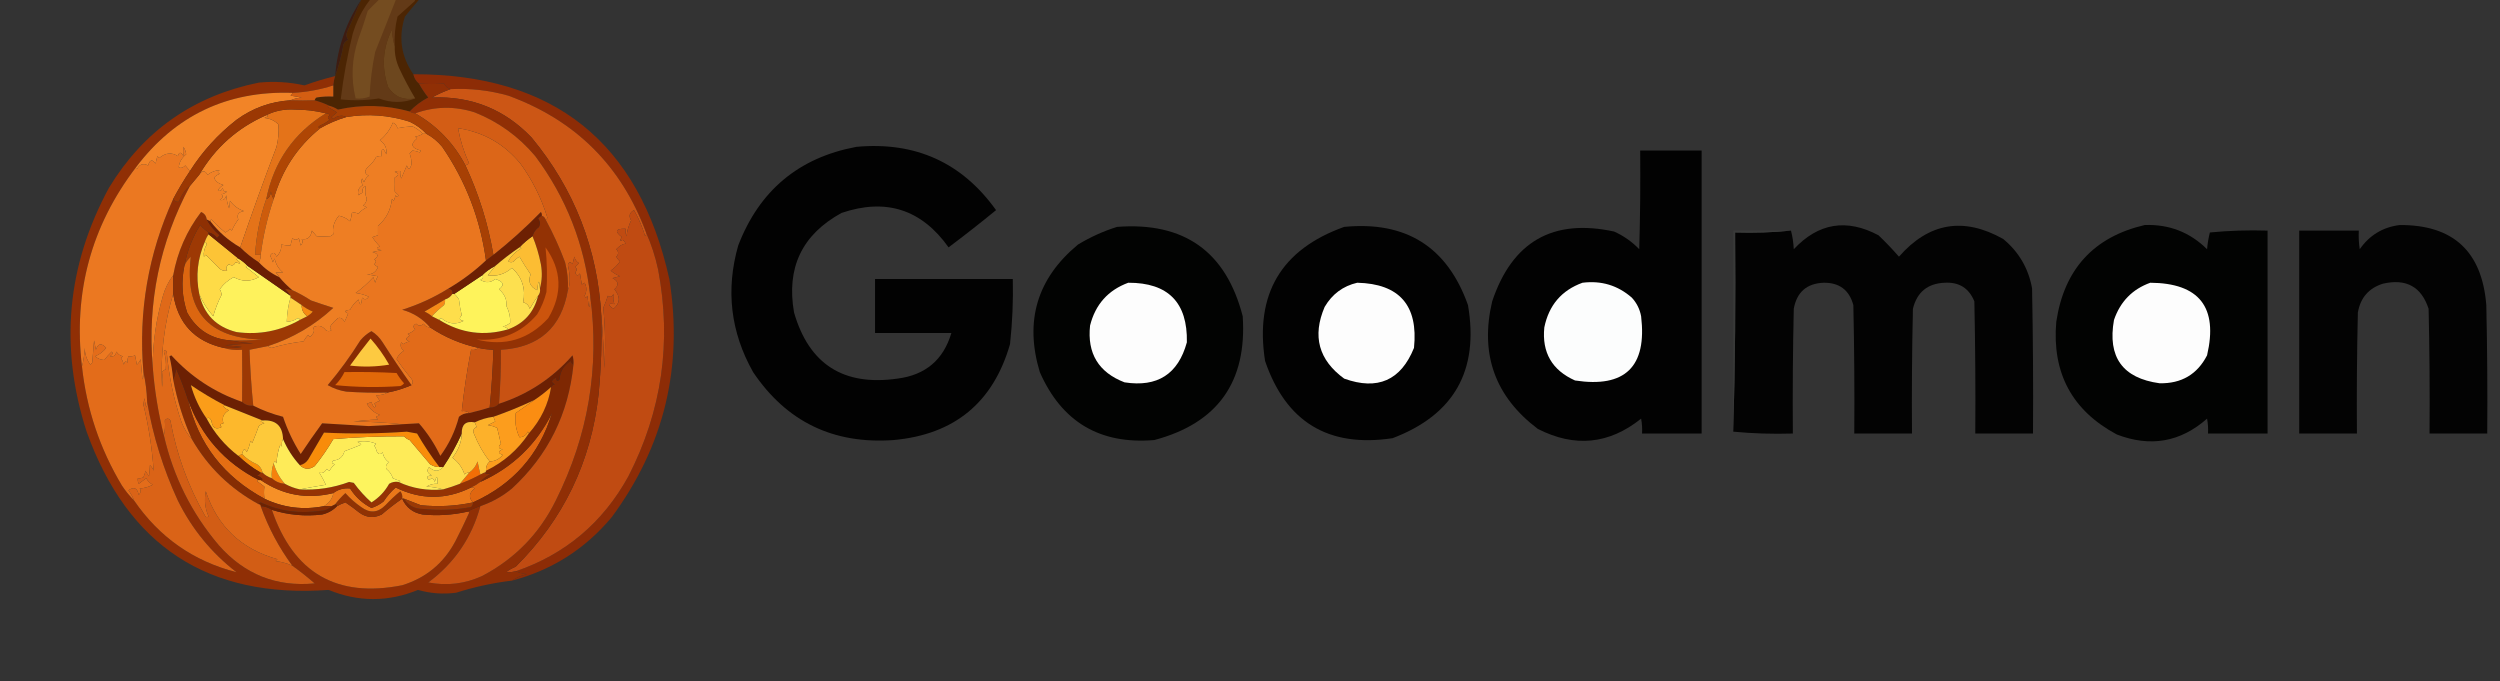 <svg width="2616" height="713" viewBox="0 0 2616 713" fill="none" xmlns="http://www.w3.org/2000/svg">
<rect x="0" y="0" width="2616" height="713" fill="#333333" stroke="none"/>
<g clip-path="url(#clip0_746_189)">
<path fill-rule="evenodd" clip-rule="evenodd" d="M377.982 -0.246C373.135 10.751 368.265 21.79 363.371 32.871C361.969 36.011 362.292 38.933 364.345 41.637C362.072 42.611 360.449 44.234 359.475 46.507C357.402 58.063 354.48 69.103 350.709 79.624C352.873 50.399 361.963 23.777 377.982 -0.246Z" fill="#3E1C11"/>
<path fill-rule="evenodd" clip-rule="evenodd" d="M438.37 -0.242C433.533 5.355 428.663 11.199 423.76 17.291C416.714 38.877 419.636 59.008 432.526 77.68C433.409 81.703 435.357 84.951 438.37 87.421C441.134 92.486 444.38 97.356 448.11 102.031C440.708 105.886 434.213 110.756 428.63 116.641C403.814 109.761 378.814 109.112 353.63 114.693C350.891 112.913 347.969 111.615 344.864 110.797C339.824 108.364 334.629 106.416 329.279 104.953C329.496 103.751 330.144 102.777 331.227 102.031C337.036 101.061 342.881 100.736 348.76 101.057C348.76 97.161 348.76 93.265 348.76 89.369C349.011 86.026 349.66 82.778 350.708 79.629C354.479 69.107 357.401 58.067 359.474 46.512C360.448 44.238 362.071 42.615 364.344 41.642C362.291 38.938 361.968 36.016 363.37 32.875C368.264 21.795 373.134 10.755 377.981 -0.242C385.773 -14.527 396.812 -25.566 411.097 -33.358C416.834 -35.244 422.679 -35.568 428.63 -34.333C442.656 -26.164 445.901 -14.801 438.37 -0.242Z" fill="#4C2503"/>
<path fill-rule="evenodd" clip-rule="evenodd" d="M413.046 48.457C411.451 42.992 410.477 37.148 410.124 30.924C400.374 50.539 399.075 70.668 406.228 91.314C412.914 101.301 422.331 105.198 434.475 103.002C422.124 107.903 409.462 107.903 396.488 103.002C383.227 105.09 369.916 105.416 356.553 103.976C359.319 80.734 363.54 57.683 369.215 34.82C375.768 13.323 387.782 -4.532 405.254 -18.751C412.735 -25.287 421.177 -26.912 430.579 -23.621C437.564 -16.916 438.213 -9.449 432.527 -1.219C433.175 -0.57 433.826 0.081 434.475 0.729C428.264 6.25 422.097 11.769 415.968 17.288C413.492 27.523 412.518 37.912 413.046 48.457Z" fill="#633A17"/>
<path fill-rule="evenodd" clip-rule="evenodd" d="M413.048 48.454C412.843 56.611 414.466 64.403 417.918 71.831C422.991 82.635 428.51 93.024 434.477 103C422.332 105.195 412.916 101.299 406.23 91.311C399.077 70.666 400.376 50.537 410.126 30.922C410.479 37.146 411.453 42.99 413.048 48.454Z" fill="#6D471E"/>
<path fill-rule="evenodd" clip-rule="evenodd" d="M407.201 -9.984C412.307 -10.029 414.905 -7.43 414.993 -2.192C407.532 16.631 400.063 35.46 392.59 54.302C389.366 69.725 387.418 85.309 386.746 101.055C382.108 102.877 377.238 103.525 372.136 103.003C367.081 82.14 368.055 61.36 375.058 40.666C378.607 31.009 381.855 21.269 384.798 11.445C391.959 3.958 399.426 -3.183 407.201 -9.984Z" fill="#744C20"/>
<path fill-rule="evenodd" clip-rule="evenodd" d="M432.527 77.676C579.375 77.472 668.662 148.899 700.384 291.962C715.071 383.855 694.942 466.973 639.995 541.313C612.179 574.525 577.439 596.602 535.774 607.546C539.397 604.794 544.593 602.52 551.359 600.728C547.057 600.356 543.161 599.382 539.67 597.806C591.594 579.995 630.88 546.878 657.527 498.455C692.62 430.042 703.009 357.964 688.696 282.222C685.766 268.568 681.547 255.582 676.034 243.261C650.158 173.45 602.105 125.723 531.878 100.079C512.133 94.501 492.001 92.228 471.488 93.261C468.346 92.396 466.073 90.448 464.67 87.416C456.118 88.114 447.352 88.114 438.372 87.416C435.358 84.946 433.41 81.699 432.527 77.676Z" fill="#8D2C06"/>
<path fill-rule="evenodd" clip-rule="evenodd" d="M896.164 153.652C957.914 148.003 1006.61 170.082 1042.27 219.886C1026.04 233.185 1009.48 246.171 992.593 258.847C964.34 219.066 927.004 207.052 880.58 222.808C839.217 245.478 822.658 280.217 830.904 327.029C846.563 381.161 882.602 404.213 939.021 396.185C968.373 392.466 987.204 376.558 995.515 348.458C968.891 348.458 942.269 348.458 915.645 348.458C915.645 329.626 915.645 310.796 915.645 291.964C963.697 291.964 1011.75 291.964 1059.8 291.964C1060.32 314.762 1059.35 337.488 1056.88 360.146C1039.29 421.223 998.704 454.665 935.125 460.47C872.053 465.029 823.029 441.327 788.047 389.367C764.441 347.509 759.247 303.352 772.463 256.899C794.626 199.324 835.858 164.91 896.164 153.652Z" fill="#020202"/>
<path fill-rule="evenodd" clip-rule="evenodd" d="M471.488 93.257C492.001 92.225 512.132 94.498 531.878 100.076C602.105 125.72 650.158 173.447 676.034 243.257C676.289 244.697 675.964 245.996 675.06 247.154C672.237 237.61 668.341 228.52 663.371 219.881C658.601 222.563 657.627 226.136 660.449 230.595C657.821 235.915 656.199 241.436 655.579 247.154C654.625 244.635 654.299 242.036 654.605 239.361C644.103 239.071 642.804 241.993 650.709 248.128C648.112 251.712 648.438 252.686 651.683 251.05C653.031 252.072 654.005 253.372 654.605 254.946C651.354 255.322 648.107 257.27 644.865 260.79C647.462 263.387 647.462 265.985 644.865 268.582C645.794 270.487 647.092 272.11 648.761 273.452C646.164 277.348 642.917 280.596 639.021 283.193C641.945 285.632 645.192 287.58 648.761 289.037C646.164 289.685 643.566 290.336 640.969 290.985C647.261 294.343 647.912 298.239 642.917 302.673C649.32 310.502 648.997 317.32 641.943 323.128C635.565 318.727 635.89 317.104 642.917 318.257C641.816 314.996 641.491 311.426 641.943 307.543C640.281 310.709 638.333 311.357 636.099 309.491C634.745 313.82 633.122 318.041 631.229 322.154C633.436 343.191 633.761 364.294 632.203 385.465C631.871 366.941 630.897 348.76 629.281 330.92C625.363 260.367 601.012 198.03 556.229 143.907C527.947 114.339 493.205 100.378 452.008 102.024C458.407 98.492 464.9 95.57 471.488 93.257Z" fill="#CC5615"/>
<path fill-rule="evenodd" clip-rule="evenodd" d="M1716.29 157.547C1737.72 157.547 1759.15 157.547 1780.58 157.547C1780.58 256.249 1780.58 354.949 1780.58 453.651C1759.8 453.651 1739.02 453.651 1718.24 453.651C1718.56 448.416 1718.23 443.221 1717.26 438.066C1683.78 464.938 1647.74 468.509 1609.15 448.781C1564.31 414.941 1548.4 370.461 1561.42 315.339C1582.4 252.75 1624.94 228.399 1689.02 242.287C1698.98 246.779 1707.74 252.947 1715.32 260.794C1716.29 226.383 1716.62 191.969 1716.29 157.547Z" fill="#020202"/>
<path fill-rule="evenodd" clip-rule="evenodd" d="M1168.89 237.414C1239.1 232.053 1282.93 263.222 1300.38 330.921C1304.95 399.687 1274.11 442.868 1207.85 460.466C1150.95 465.241 1111.02 441.539 1088.05 389.362C1071.91 335.844 1085.22 291.364 1127.98 255.921C1141.04 248.018 1154.67 241.848 1168.89 237.414Z" fill="#020302"/>
<path fill-rule="evenodd" clip-rule="evenodd" d="M1406.55 237.415C1471.28 231.11 1514.47 258.382 1536.1 319.234C1547.84 387.677 1521.54 434.104 1457.2 458.519C1390.11 468.653 1345.63 441.704 1323.76 377.675C1312.89 307.832 1340.48 261.078 1406.55 237.415Z" fill="#020202"/>
<path fill-rule="evenodd" clip-rule="evenodd" d="M1813.7 451.702C1815.64 382.554 1816.29 313.073 1815.64 243.261C1835.47 243.898 1854.96 243.249 1874.08 241.313C1875.68 247.432 1876.66 253.926 1877.01 260.793C1902.7 233.322 1932.23 228.452 1965.64 246.183C1973.14 253.356 1980.29 260.822 1987.07 268.585C2018.36 232.915 2054.73 226.745 2096.16 250.079C2112.49 263.559 2122.56 280.767 2126.36 301.702C2127.33 352.348 2127.66 402.997 2127.33 453.65C2107.21 453.65 2087.07 453.65 2066.94 453.65C2067.27 407.542 2066.94 361.437 2065.97 315.339C2060.3 301.461 2049.92 294.968 2034.8 295.858C2016.97 296.661 2005.93 305.752 2001.68 323.131C2000.71 366.633 2000.38 410.139 2000.71 453.65C1980.58 453.65 1960.44 453.65 1940.32 453.65C1940.65 408.841 1940.32 364.036 1939.34 319.235C1935.04 303.438 1924.66 295.646 1908.18 295.858C1890.57 296.587 1880.16 305.676 1877.01 323.131C1876.03 366.633 1875.7 410.139 1876.03 453.65C1854.9 454.289 1834.13 453.639 1813.7 451.702Z" fill="#030303"/>
<path fill-rule="evenodd" clip-rule="evenodd" d="M2244.22 235.466C2269.73 234.548 2291.48 242.991 2309.48 260.791C2309.98 254.835 2310.96 248.991 2312.4 243.258C2332.48 241.312 2352.62 240.663 2372.79 241.31C2372.79 312.089 2372.79 382.869 2372.79 453.648C2352 453.648 2331.23 453.648 2310.45 453.648C2310.76 448.413 2310.45 443.218 2309.48 438.063C2281.6 462.648 2250.1 468.167 2214.99 454.622C2168.2 429.554 2147.09 390.268 2151.68 336.765C2159.92 281.72 2190.78 247.955 2244.22 235.466Z" fill="#020302"/>
<path fill-rule="evenodd" clip-rule="evenodd" d="M2511.1 235.471C2566.99 235.179 2597.18 263.102 2601.68 319.237C2602.66 364.039 2602.99 408.844 2602.66 453.653C2582.53 453.653 2562.39 453.653 2542.27 453.653C2542.6 410.141 2542.27 366.635 2541.29 323.133C2533.74 300.028 2517.84 291.261 2493.57 296.835C2478.74 301.436 2469.98 311.502 2467.27 327.029C2466.29 369.232 2465.96 411.441 2466.29 453.653C2446.17 453.653 2426.03 453.653 2405.9 453.653C2405.9 382.874 2405.9 312.094 2405.9 241.315C2426.69 241.315 2447.46 241.315 2468.24 241.315C2467.91 247.841 2468.24 254.334 2469.22 260.796C2479.48 246.09 2493.45 237.647 2511.1 235.471Z" fill="#030303"/>
<path fill-rule="evenodd" clip-rule="evenodd" d="M1874.08 241.312C1854.96 243.249 1835.47 243.898 1815.64 243.261C1816.29 313.073 1815.64 382.554 1813.7 451.702C1813.7 381.572 1813.7 311.442 1813.7 241.312C1833.82 241.312 1853.96 241.312 1874.08 241.312Z" fill="#393A39"/>
<path fill-rule="evenodd" clip-rule="evenodd" d="M1180.58 295.86C1222.33 295.733 1242.79 316.513 1241.94 358.198C1232.84 391.498 1211.09 405.459 1176.68 400.081C1149.52 389.616 1137.51 369.81 1140.64 340.665C1146.18 318.578 1159.5 303.642 1180.58 295.86Z" fill="#FDFDFD"/>
<path fill-rule="evenodd" clip-rule="evenodd" d="M1420.19 295.859C1464.39 296.902 1484.2 319.63 1479.6 364.041C1465.87 398.078 1441.52 408.792 1406.55 396.184C1379.85 376.711 1373.03 351.71 1386.1 321.184C1393.98 307.741 1405.35 299.3 1420.19 295.859Z" fill="#FDFDFD"/>
<path fill-rule="evenodd" clip-rule="evenodd" d="M1655.9 295.862C1675.61 293.394 1692.82 298.589 1707.53 311.446C1712.62 316.948 1715.86 323.442 1717.27 330.927C1723.54 383.746 1700.49 406.149 1648.11 398.135C1624.07 387.387 1613.35 368.881 1615.97 342.615C1620.71 319.386 1634.03 303.802 1655.9 295.862Z" fill="#FCFDFD"/>
<path fill-rule="evenodd" clip-rule="evenodd" d="M2250.06 295.859C2301.39 296.237 2321.2 321.562 2309.47 371.833C2299.21 391.758 2282.65 401.498 2259.8 401.054C2221.07 395.73 2205.16 373.653 2212.07 334.82C2218.66 315.581 2231.32 302.594 2250.06 295.859Z" fill="#FDFDFD"/>
<path fill-rule="evenodd" clip-rule="evenodd" d="M676.033 243.259C681.546 255.581 685.766 268.567 688.696 282.22C703.008 357.963 692.619 430.041 657.527 498.454C630.88 546.877 591.593 579.994 539.67 597.805C527.368 600.258 527.368 598.633 539.67 592.935C589.635 543.318 618.533 483.254 626.358 412.74C628.972 385.539 629.946 358.267 629.28 330.922C630.897 348.762 631.871 366.943 632.202 385.467C633.761 364.296 633.435 343.193 631.228 322.156C633.122 318.043 634.744 313.822 636.098 309.493C638.333 311.359 640.281 310.711 641.943 307.545C641.491 311.428 641.816 314.998 642.917 318.259C635.89 317.106 635.565 318.729 641.943 323.13C648.996 317.322 649.32 310.504 642.917 302.675C647.911 298.241 647.261 294.345 640.969 290.987C643.565 290.338 646.164 289.687 648.761 289.039C645.192 287.582 641.944 285.633 639.02 283.195C642.917 280.598 646.164 277.35 648.761 273.454C647.091 272.112 645.794 270.489 644.865 268.584C647.461 265.987 647.461 263.389 644.865 260.792C648.106 257.272 651.354 255.324 654.605 254.948C654.005 253.374 653.031 252.074 651.683 251.052C648.437 252.688 648.112 251.714 650.709 248.13C642.804 241.995 644.103 239.073 654.605 239.363C654.299 242.038 654.624 244.637 655.579 247.156C656.198 241.438 657.821 235.917 660.449 230.597C657.626 226.138 658.6 222.565 663.371 219.883C668.341 228.522 672.237 237.612 675.059 247.156C675.963 245.998 676.289 244.699 676.033 243.259Z" fill="#C04B12"/>
<path fill-rule="evenodd" clip-rule="evenodd" d="M350.71 79.625C349.662 82.775 349.014 86.022 348.762 89.365C334.9 93.861 320.615 96.46 305.905 97.157C237.856 94.82 183.31 120.793 142.269 175.08C95.401 236.533 76.569 306.014 85.775 383.521C90.599 428.19 104.56 469.748 127.658 508.196C131.449 513.885 135.671 519.08 140.321 523.781C166.725 562.216 202.438 587.215 247.464 598.781C221.247 578.486 200.792 553.487 186.1 523.781C170.798 490.549 160.084 456.135 153.957 420.534C153.63 409.754 152.331 399.365 150.061 389.365C144.69 326.13 155.081 265.74 181.23 208.196C182.617 210.61 184.565 211.584 187.074 211.118C190.14 203.617 194.036 198.098 198.762 194.56C167.179 253.502 154.191 316.491 159.801 383.521C161.631 407.903 165.527 431.928 171.49 455.599C181.37 498.739 200.527 537.051 228.957 570.534C255.848 601.048 289.29 614.359 329.282 610.469C321.733 603.883 313.941 597.715 305.905 591.963C291.862 572.975 280.822 552.197 272.788 529.625C277.08 529.828 280.976 531.125 284.477 533.521C307.041 599.667 352.497 625.966 420.84 612.417C445.662 604.728 464.169 589.467 476.36 566.638C481.51 556.662 486.381 546.596 490.97 536.443C490.526 535.666 489.875 535.343 489.022 535.469C493.267 533.176 497.814 531.228 502.659 529.625C493.641 562.621 475.46 589.243 448.113 609.495C467.728 613.265 486.56 610.991 504.607 602.677C538.803 584.714 564.453 558.415 581.555 523.781C615.612 455.8 627.626 384.37 617.594 309.495C611.621 255.524 592.464 206.823 560.126 163.391C542.792 142.794 521.687 127.533 496.814 117.612C475.879 110.893 455.099 111.219 434.477 118.586C432.316 118.475 430.368 117.826 428.633 116.638C434.216 110.753 440.71 105.883 448.113 102.028C444.383 97.352 441.137 92.482 438.373 87.417C447.353 88.115 456.12 88.115 464.672 87.417C466.074 90.448 468.347 92.396 471.49 93.261C464.901 95.574 458.409 98.496 452.009 102.028C493.207 100.381 527.948 114.343 556.23 143.911C601.014 198.033 625.364 260.371 629.282 330.924C629.948 358.268 628.974 385.541 626.36 412.742C618.534 483.256 589.637 543.32 539.672 592.937C527.37 598.635 527.37 600.259 539.672 597.807C543.162 599.383 547.059 600.357 551.36 600.729C544.594 602.521 539.399 604.794 535.775 607.547C516.147 609.863 496.666 614.085 477.334 620.209C463.791 621.99 450.48 621.016 437.399 617.287C406.134 630.055 374.966 630.055 343.892 617.287C217.972 626.361 133.555 571.167 90.645 451.703C62.052 363.203 69.844 278.139 114.022 196.508C150.201 136.962 202.473 100.274 270.84 86.443C286.916 84.871 302.825 85.845 318.568 89.365C329.142 85.514 339.856 82.269 350.71 79.625Z" fill="#902F05"/>
<path fill-rule="evenodd" clip-rule="evenodd" d="M305.904 591.962C313.94 597.715 321.732 603.882 329.28 610.469C289.289 614.359 255.847 601.048 228.956 570.533C200.526 537.05 181.369 498.738 171.488 455.598C172.638 450.748 172.963 445.552 172.462 440.014C174.41 437.417 176.358 437.417 178.306 440.014C184.727 475.186 196.739 508.303 214.345 539.365C215.323 541.354 216.621 541.679 218.242 540.339C214.513 531.954 213.539 523.188 215.319 514.04C227.485 550.872 252.484 574.574 290.319 585.144C289.671 585.793 289.02 586.443 288.371 587.092C294.603 587.873 300.447 589.496 305.904 591.962Z" fill="#D25D15"/>
<path fill-rule="evenodd" clip-rule="evenodd" d="M420.838 521.832C424.882 531.035 432.024 536.555 442.267 538.39C458.021 539.873 473.605 538.899 489.02 535.468C489.873 535.342 490.524 535.665 490.968 536.442C486.379 546.596 481.508 556.661 476.358 566.637C464.167 589.466 445.66 604.727 420.838 612.416C352.495 625.965 307.039 599.666 284.475 533.52C301.598 538.903 319.13 540.527 337.072 538.39C343.204 536.953 348.4 534.031 352.656 529.624C355.413 528.087 358.335 526.788 361.423 525.728C366.433 529.052 371.303 532.622 376.033 536.442C383.5 541.805 391.292 542.454 399.41 538.39C406.347 532.404 413.49 526.885 420.838 521.832Z" fill="#D76116"/>
<path fill-rule="evenodd" clip-rule="evenodd" d="M270.838 527.675C270.955 526.617 271.603 525.968 272.786 525.727C292.617 534.859 313.397 537.781 335.124 534.493C339.943 534.421 343.839 532.798 346.812 529.623C348.111 528.974 349.409 528.323 350.708 527.675C352.007 527.675 352.656 528.323 352.656 529.623C348.4 534.029 343.204 536.951 337.072 538.389C319.13 540.526 301.598 538.901 284.474 533.519C280.974 531.123 277.078 529.825 272.786 529.623C272.786 528.323 272.137 527.675 270.838 527.675Z" fill="#6D2202"/>
<path fill-rule="evenodd" clip-rule="evenodd" d="M420.839 521.831C413.491 526.885 406.347 532.403 399.41 538.39C391.293 542.453 383.501 541.805 376.034 536.442C371.304 532.622 366.434 529.051 361.423 525.727C358.336 526.787 355.414 528.086 352.657 529.623C352.657 528.324 352.008 527.675 350.709 527.675C353.923 523.485 357.494 519.589 361.423 515.987C366.243 521.444 371.762 526.314 377.982 530.598C386.941 537.293 395.382 536.642 403.306 528.649C408.208 523.423 413.403 518.553 418.891 514.039C420.701 516.355 421.349 518.952 420.839 521.831Z" fill="#903203"/>
<path fill-rule="evenodd" clip-rule="evenodd" d="M492.916 510.143C494.355 509.888 495.655 510.213 496.812 511.117C490.736 515.63 490.087 520.501 494.864 525.727C476.914 529.584 458.731 530.558 440.318 528.649C434.353 526.302 428.509 524.028 422.786 521.831C422.137 521.831 421.486 521.831 420.838 521.831C421.348 518.952 420.699 516.355 418.89 514.039C413.402 518.552 408.207 523.423 403.305 528.649C395.381 536.642 386.94 537.293 377.981 530.597C371.76 526.314 366.242 521.443 361.422 515.987C357.493 519.589 353.922 523.485 350.708 527.675C349.408 528.324 348.111 528.975 346.812 529.623C344.215 529.623 341.616 529.623 339.02 529.623C344.805 525.916 348.053 521.371 348.76 515.987C353.907 512.13 359.751 510.505 366.292 511.117C371.932 520.006 379.399 526.824 388.695 531.571C393.351 530.056 397.572 527.782 401.357 524.753C404.99 519.186 409.212 514.315 414.02 510.143C440.394 523.088 466.693 523.088 492.916 510.143Z" fill="#EA7719"/>
<path fill-rule="evenodd" clip-rule="evenodd" d="M270.839 502.347C271.487 502.347 272.138 502.347 272.787 502.347C296.008 518.159 321.332 522.704 348.761 515.983C348.054 521.368 344.806 525.913 339.021 529.62C317.296 533.923 296.516 531.326 276.683 521.828C276.13 517.197 276.13 512.976 276.683 509.165C274.086 507.217 271.487 505.269 268.891 503.321C269.335 502.544 269.985 502.22 270.839 502.347Z" fill="#F69027"/>
<path fill-rule="evenodd" clip-rule="evenodd" d="M272.787 494.559C273.435 494.559 274.086 494.559 274.735 494.559C277.46 497.266 280.708 499.214 284.475 500.403C288.227 503.896 292.772 505.844 298.111 506.247C302.995 508.959 308.189 510.907 313.696 512.091C331.443 513.092 348.65 510.496 365.319 504.299C366.942 504.624 368.567 504.948 370.189 505.273C375.72 512.841 381.889 519.659 388.696 525.727C396.511 520.834 402.679 514.341 407.202 506.247C410.212 504.392 413.459 503.744 416.943 504.299C431.559 511.119 447.143 513.716 463.696 512.091C469.624 510.445 475.468 508.497 481.228 506.247C488.611 503.529 495.755 500.282 502.657 496.507C503.956 495.858 505.254 495.207 506.553 494.559C508.789 495.852 511.386 496.177 514.345 495.533C508.957 498.32 505.061 501.242 502.657 504.299C499.595 506.611 496.347 508.559 492.917 510.143C466.694 523.088 440.395 523.088 414.02 510.143C409.213 514.316 404.991 519.186 401.358 524.753C397.573 527.783 393.352 530.056 388.696 531.572C379.4 526.824 371.933 520.006 366.293 511.117C359.752 510.505 353.908 512.13 348.761 515.987C321.332 522.708 296.008 518.163 272.787 502.351C273.64 502.477 274.291 502.154 274.735 501.377C273.122 499.594 271.174 498.297 268.891 497.481C270.675 496.939 271.972 495.965 272.787 494.559Z" fill="#953304"/>
<path fill-rule="evenodd" clip-rule="evenodd" d="M494.865 525.729C490.088 520.503 490.737 515.632 496.813 511.119C495.656 510.215 494.356 509.89 492.917 510.145C496.347 508.561 499.595 506.613 502.657 504.301C536.28 489.182 561.282 465.156 577.657 432.223C564.364 475.73 536.766 506.899 494.865 525.729Z" fill="#E06610"/>
<path fill-rule="evenodd" clip-rule="evenodd" d="M196.812 418.586C210.533 456.324 235.209 484.247 270.838 502.352C269.985 502.226 269.335 502.549 268.89 503.326C271.487 505.274 274.086 507.222 276.683 509.17C276.129 512.981 276.129 517.202 276.683 521.833C234.211 498.939 207.589 464.523 196.812 418.586Z" fill="#E56E13"/>
<path fill-rule="evenodd" clip-rule="evenodd" d="M502.657 496.507C495.755 500.283 488.612 503.53 481.229 506.248C484.476 502.352 487.721 498.456 490.969 494.559C495.097 491.665 498.019 487.768 499.735 482.871C500.592 487.48 501.566 492.025 502.657 496.507Z" fill="#F26E06"/>
<path fill-rule="evenodd" clip-rule="evenodd" d="M286.424 484.82C288.612 492.864 292.508 500.005 298.112 506.249C292.773 505.846 288.228 503.898 284.476 500.405C283.88 494.785 284.528 489.589 286.424 484.82Z" fill="#F6810D"/>
<path fill-rule="evenodd" clip-rule="evenodd" d="M600.059 381.572C594.89 433.141 573.462 476.323 535.773 511.117C525.877 519.313 514.839 525.48 502.656 529.624C497.811 531.227 493.265 533.175 489.02 535.468C473.605 538.899 458.02 539.873 442.266 538.39C432.024 536.555 424.882 531.034 420.838 521.832C421.487 521.832 422.137 521.832 422.786 521.832C427.196 528.913 433.691 532.484 442.266 532.546C459.3 534.319 476.184 533.668 492.916 530.598C494.381 529.291 495.031 527.668 494.864 525.728C536.765 506.898 564.363 475.729 577.656 432.221C561.281 465.155 536.279 489.18 502.656 504.299C505.06 501.243 508.956 498.321 514.344 495.533C511.385 496.178 508.789 495.852 506.552 494.559C507.852 494.559 508.5 493.91 508.5 492.611C526.95 483.704 541.884 470.717 553.305 453.65C566.018 439.281 573.811 423.048 576.682 404.949C577.496 403.542 578.794 402.568 580.578 402.026C576.275 400.162 576.598 397.889 581.552 395.208C582.17 398.717 583.469 399.365 585.448 397.156C586.005 388.776 589.902 382.283 597.137 377.676C597.678 379.46 598.652 380.758 600.059 381.572Z" fill="#7E2803"/>
<path fill-rule="evenodd" clip-rule="evenodd" d="M422.787 521.832C428.51 524.029 434.355 526.303 440.32 528.65C458.733 530.559 476.916 529.585 494.865 525.728C495.033 527.668 494.382 529.291 492.917 530.598C476.185 533.668 459.301 534.319 442.268 532.546C433.692 532.484 427.197 528.913 422.787 521.832Z" fill="#9A3905"/>
<path fill-rule="evenodd" clip-rule="evenodd" d="M483.177 453.648C482.98 462.613 479.735 471.054 473.437 478.973C479.538 483.452 483.76 489.296 486.099 496.506C487.406 495.041 489.029 494.39 490.969 494.558C487.722 498.454 484.476 502.35 481.229 506.246C475.469 508.496 469.624 510.444 463.697 512.09C458.232 510.495 452.388 509.521 446.164 509.168C449.758 506.971 453.654 505.996 457.852 506.246C457.936 497.688 456.962 497.039 454.93 504.298C453.752 500.439 451.804 499.788 449.086 502.35C445.621 499.395 446.595 497.77 452.008 497.48C447.064 495.198 446.09 492.276 449.086 488.713C454.196 493.825 459.066 493.825 463.697 488.713C471.179 477.652 477.672 465.964 483.177 453.648Z" fill="#FDDC4C"/>
<path fill-rule="evenodd" clip-rule="evenodd" d="M153.955 420.533C160.082 456.133 170.796 490.548 186.098 523.78C200.79 553.485 221.245 578.485 247.462 598.78C202.436 587.214 166.723 562.215 140.319 523.78C138.873 520.028 136.925 516.457 134.475 513.065C140.179 508.924 143.749 510.546 145.189 517.935C147.357 515.481 147.682 513.207 146.163 511.117C151.117 510.845 155.664 509.547 159.799 507.221C156.877 505.598 154.604 503.325 152.981 500.403C150.001 502.616 147.404 504.564 145.189 506.247C144.248 504.4 143.925 502.452 144.215 500.403C146.264 500.693 148.212 500.37 150.059 499.429C151.251 496.891 151.902 494.617 152.007 492.611C153.306 494.559 154.604 496.507 155.903 498.455C156.4 494.865 156.725 490.969 156.877 486.767C158.66 488.38 159.957 490.328 160.773 492.611C159.195 469.353 155.623 446.302 150.059 423.455C150.384 421.182 150.708 418.91 151.033 416.637C151.682 419.884 152.332 423.13 152.981 426.377C153.922 424.53 154.245 422.582 153.955 420.533Z" fill="#DA6317"/>
<path fill-rule="evenodd" clip-rule="evenodd" d="M196.813 418.586C207.59 464.523 234.212 498.939 276.683 521.832C296.516 531.331 317.296 533.928 339.021 529.625C341.617 529.625 344.216 529.625 346.813 529.625C343.84 532.8 339.944 534.423 335.125 534.495C313.398 537.783 292.618 534.861 272.787 525.728C271.604 525.97 270.956 526.619 270.839 527.677C241.014 511.486 217.638 488.76 200.709 459.495C191.812 439.496 185.317 418.718 181.229 397.157C182.804 393.666 183.779 389.77 184.151 385.469C188.966 396.356 193.188 407.396 196.813 418.586Z" fill="#862D03"/>
<path fill-rule="evenodd" clip-rule="evenodd" d="M253.306 475.078C257.617 479.676 262.811 483.248 268.891 485.792C272.087 487.992 274.035 490.914 274.735 494.559C274.086 494.559 273.435 494.559 272.787 494.559C264.223 489.64 256.431 483.796 249.41 477.026C250.71 476.377 252.007 475.727 253.306 475.078Z" fill="#F78E09"/>
<path fill-rule="evenodd" clip-rule="evenodd" d="M253.306 420.533C256.427 423.6 260.323 424.899 264.994 424.429C274.77 429.426 285.161 433.322 296.163 436.118C300.768 449.873 306.938 462.861 314.67 475.079C321.897 464.195 329.364 453.481 337.072 442.936C353.233 443.9 369.468 444.874 385.774 445.858C397.479 445.338 409.168 444.689 420.839 443.91C426.786 443.557 432.63 443.232 438.371 442.936C447.369 453.245 454.838 464.608 460.774 477.027C469.83 464.754 476.323 451.118 480.254 436.118C483.34 433.466 486.913 432.167 490.968 432.222C498.229 430.57 505.37 428.622 512.397 426.377C516.396 426.568 519.644 425.269 522.137 422.481C552.383 412.708 578.031 395.824 599.085 371.832C600.048 375.015 600.371 378.263 600.059 381.572C598.653 380.758 597.679 379.461 597.137 377.676C589.902 382.283 586.006 388.776 585.449 397.157C583.47 399.366 582.17 398.717 581.553 395.209C576.599 397.889 576.276 400.163 580.579 402.027C578.794 402.568 577.497 403.542 576.683 404.949C571.115 409.987 565.271 414.533 559.15 418.585C545.029 425.23 530.744 431.074 516.293 436.118C509.311 437.043 502.818 438.991 496.813 441.962C487.495 440.238 482.95 444.134 483.176 453.65C477.671 465.966 471.178 477.654 463.696 488.715C462.396 488.715 461.099 488.715 459.8 488.715C451.294 477.592 443.502 465.903 436.423 453.65C432.852 453.002 429.279 452.351 425.709 451.702C396.807 453.773 367.91 454.096 339.02 452.676C333.502 462.091 327.981 471.508 322.462 480.923C320.263 484.12 317.34 486.068 313.696 486.767C306.383 478.768 300.539 469.677 296.163 459.494C295.703 445.556 288.562 439.063 274.735 440.014C261.879 434.898 248.892 429.705 235.774 424.429C223.464 418.1 211.452 410.957 199.735 403.001C203.189 415.624 208.709 427.313 216.293 438.066C224.465 453.389 235.505 466.377 249.41 477.027C256.431 483.796 264.223 489.64 272.787 494.559C271.972 495.966 270.675 496.94 268.89 497.481C271.174 498.298 273.122 499.595 274.735 501.377C274.29 502.155 273.64 502.478 272.787 502.352C272.138 502.352 271.487 502.352 270.839 502.352C235.209 484.246 210.533 456.323 196.813 418.585C193.187 407.396 188.966 396.356 184.15 385.468C183.778 389.77 182.804 393.666 181.228 397.157C180.48 388.883 179.181 380.766 177.332 372.806C177.981 372.481 178.631 372.157 179.28 371.832C199.846 394.352 224.522 410.585 253.306 420.533Z" fill="#6C2003"/>
<path fill-rule="evenodd" clip-rule="evenodd" d="M496.812 441.963C497.363 443.358 498.012 444.981 498.76 446.833C495.53 448.246 494.556 450.519 495.838 453.651C500.328 464.74 505.847 474.48 512.397 482.872C509.609 485.366 508.31 488.613 508.5 492.612C508.5 493.912 507.852 494.56 506.552 494.56C505.253 495.209 503.956 495.86 502.656 496.509C501.565 492.026 500.591 487.481 499.734 482.872C498.018 487.77 495.096 491.666 490.968 494.56C489.028 494.393 487.405 495.044 486.098 496.509C483.758 489.299 479.537 483.455 473.436 478.976C479.734 471.057 482.979 462.616 483.176 453.651C482.95 444.135 487.495 440.239 496.812 441.963Z" fill="#FDC53B"/>
<path fill-rule="evenodd" clip-rule="evenodd" d="M416.942 504.3C413.459 503.745 410.212 504.394 407.202 506.248C402.678 514.342 396.511 520.835 388.695 525.729C381.889 519.66 375.719 512.842 370.189 505.274C368.566 504.949 366.941 504.625 365.319 504.3C348.649 510.497 331.442 513.094 313.695 512.092C322.499 510.411 331.588 508.786 340.968 507.222C339.137 503.264 336.863 499.042 334.15 494.56C337.201 495.653 339.797 494.353 341.942 490.664C342.749 491.554 343.723 492.205 344.864 492.612C346.286 489.818 348.234 487.547 350.708 485.794C347.2 485.176 346.551 483.877 348.76 481.897C354.967 481.395 358.863 478.147 360.449 472.157C366.322 470.003 372.166 467.731 377.981 465.339C376.958 463.991 375.659 463.017 374.085 462.417C380.763 461.051 387.258 461.7 393.565 464.365C392.917 465.014 392.266 465.664 391.617 466.313C392.964 468.392 393.938 470.665 394.539 473.131C396.488 475.728 398.436 475.728 400.384 473.131C401.058 477.705 403.331 481.276 407.202 483.845C404.266 485.476 403.292 487.749 404.28 490.664C407.486 493.155 409.76 496.401 411.098 500.404C413.621 501.569 416.217 502.543 418.89 503.326C418.446 504.103 417.795 504.427 416.942 504.3Z" fill="#FDF45E"/>
<path fill-rule="evenodd" clip-rule="evenodd" d="M459.798 488.714C461.098 488.714 462.395 488.714 463.695 488.714C459.064 493.826 454.194 493.826 449.084 488.714C446.088 492.277 447.062 495.199 452.006 497.481C446.593 497.771 445.619 499.396 449.084 502.351C451.802 499.789 453.75 500.44 454.928 504.299C456.96 497.04 457.934 497.689 457.85 506.247C453.652 505.997 449.756 506.971 446.162 509.169C452.386 509.521 458.23 510.496 463.695 512.091C447.142 513.716 431.558 511.119 416.941 504.299C417.795 504.425 418.445 504.102 418.889 503.325C416.217 502.542 413.62 501.568 411.097 500.403C409.759 496.399 407.486 493.154 404.279 490.662C403.291 487.748 404.265 485.475 407.201 483.844C403.33 481.275 401.057 477.704 400.383 473.13C398.435 475.727 396.487 475.727 394.539 473.13C393.937 470.664 392.963 468.39 391.617 466.312C392.265 465.663 392.916 465.012 393.565 464.364C387.257 461.699 380.762 461.05 374.084 462.416C375.658 463.016 376.958 463.99 377.98 465.338C372.165 467.73 366.321 470.001 360.448 472.156C358.862 478.146 354.966 481.394 348.76 481.896C346.55 483.875 347.199 485.175 350.708 485.792C348.234 487.546 346.286 489.817 344.863 492.61C343.722 492.203 342.748 491.553 341.941 490.662C339.797 494.352 337.2 495.651 334.149 494.559C336.863 499.041 339.136 503.262 340.967 507.221C331.587 508.785 322.498 510.41 313.695 512.091C308.187 510.907 302.994 508.959 298.11 506.247C292.506 500.003 288.61 492.862 286.422 484.818C287.026 482.407 288 482.407 289.344 484.818C289.695 478.086 290.994 471.593 293.24 465.338C293.889 465.986 294.539 466.637 295.188 467.286C294.543 464.327 294.869 461.73 296.162 459.494C300.537 469.676 306.382 478.768 313.695 486.766C318.442 491.356 323.637 491.679 329.279 487.74C336.495 478.834 342.987 469.417 348.76 459.494C373.424 457.407 398.1 456.433 422.786 456.571C424.398 458.354 426.347 459.651 428.63 460.468C435.773 468.909 442.915 477.351 450.058 485.792C453.029 487.758 456.276 488.732 459.798 488.714Z" fill="#FEEB58"/>
<path fill-rule="evenodd" clip-rule="evenodd" d="M459.799 488.716C456.277 488.734 453.03 487.76 450.059 485.794C442.915 477.353 435.774 468.91 428.63 460.469C426.347 459.653 424.399 458.356 422.786 456.573C398.101 456.435 373.425 457.409 348.76 459.495C342.988 469.419 336.495 478.836 329.28 487.742C323.638 491.681 318.443 491.358 313.695 486.768C317.34 486.069 320.262 484.121 322.462 480.924C327.98 471.509 333.501 462.092 339.02 452.677C367.91 454.097 396.807 453.774 425.708 451.703C429.279 452.352 432.852 453.002 436.423 453.651C443.502 465.904 451.294 477.593 459.799 488.716Z" fill="#F88C0A"/>
<path fill-rule="evenodd" clip-rule="evenodd" d="M516.292 436.117C516.843 437.512 517.492 439.135 518.24 440.987C515.643 442.287 513.044 443.584 510.448 444.883C513.868 445.277 517.114 446.251 520.188 447.805C521.589 453.285 522.888 458.804 524.084 464.364C520.887 467.57 521.538 469.518 526.032 470.208C520.837 472.156 520.837 474.104 526.032 476.052C522.508 480.412 517.963 482.685 512.396 482.87C505.846 474.478 500.328 464.738 495.837 453.65C494.555 450.517 495.529 448.244 498.759 446.831C498.011 444.979 497.363 443.356 496.811 441.961C502.817 438.991 509.31 437.043 516.292 436.117Z" fill="#FDB12A"/>
<path fill-rule="evenodd" clip-rule="evenodd" d="M274.735 440.013C288.562 439.062 295.704 445.555 296.164 459.493C294.87 461.73 294.545 464.327 295.19 467.286C294.541 466.637 293.89 465.986 293.242 465.338C290.996 471.593 289.696 478.086 289.346 484.818C288.001 482.406 287.027 482.406 286.424 484.818C284.528 489.587 283.879 494.782 284.475 500.403C280.708 499.214 277.461 497.266 274.735 494.558C274.036 490.914 272.088 487.992 268.891 485.792C262.811 483.248 257.618 479.675 253.307 475.078C254.59 469.413 256.215 468.762 258.177 473.13C260.072 469.444 261.372 465.548 262.073 461.442C262.722 462.09 263.372 462.741 264.021 463.39C266.674 456.943 268.948 451.099 270.839 445.857C272.546 444.394 274.494 443.42 276.683 442.935C275.384 442.286 274.087 441.636 272.787 440.987C273.231 440.21 273.882 439.886 274.735 440.013Z" fill="#FDC93A"/>
<path fill-rule="evenodd" clip-rule="evenodd" d="M235.773 424.425C248.892 429.7 261.879 434.894 274.735 440.01C273.881 439.883 273.231 440.206 272.786 440.984C274.086 441.632 275.383 442.283 276.683 442.932C274.493 443.417 272.545 444.391 270.838 445.854C268.947 451.096 266.673 456.94 264.02 463.386C263.372 462.737 262.721 462.087 262.072 461.438C261.371 465.545 260.072 469.441 258.176 473.126C256.214 468.759 254.59 469.41 253.306 475.075C252.007 475.723 250.709 476.374 249.41 477.023C235.505 466.373 224.465 453.385 216.293 438.062C217.908 436.441 219.531 437.089 221.163 440.01C222.235 447.718 225.807 449.991 231.877 446.828C229.668 444.849 230.317 443.549 233.825 442.932C231.895 437.089 233.843 432.545 239.67 429.295C237.386 428.479 235.438 427.182 233.825 425.399C234.27 424.622 234.92 424.299 235.773 424.425Z" fill="#FDB82C"/>
<path fill-rule="evenodd" clip-rule="evenodd" d="M559.15 418.586C552.714 423.113 546.219 427.658 539.67 432.222C538.435 440.994 539.734 449.435 543.566 457.547C547.641 457.428 550.563 455.48 552.332 451.703C553.109 452.147 553.433 452.798 553.306 453.651C541.885 470.718 526.951 483.705 508.501 492.612C508.31 488.613 509.609 485.365 512.397 482.872C517.964 482.687 522.509 480.413 526.033 476.053C520.838 474.105 520.838 472.157 526.033 470.209C521.539 469.52 520.888 467.572 524.085 464.365C522.889 458.805 521.59 453.287 520.189 447.807C517.115 446.252 513.87 445.278 510.449 444.885C513.046 443.585 515.644 442.288 518.241 440.989C517.493 439.136 516.844 437.513 516.293 436.118C530.744 431.075 545.029 425.231 559.15 418.586Z" fill="#FC9D1D"/>
<path fill-rule="evenodd" clip-rule="evenodd" d="M235.773 424.429C234.92 424.302 234.269 424.625 233.825 425.403C235.438 427.185 237.386 428.482 239.669 429.299C233.843 432.548 231.895 437.093 233.825 442.935C230.317 443.553 229.668 444.852 231.877 446.831C225.807 449.995 222.234 447.721 221.163 440.013C219.53 437.093 217.908 436.444 216.293 438.065C208.709 427.312 203.188 415.623 199.734 403C211.452 410.956 223.464 418.099 235.773 424.429Z" fill="#FB9D19"/>
<path fill-rule="evenodd" clip-rule="evenodd" d="M576.681 404.949C573.81 423.049 566.018 439.282 553.305 453.651C553.431 452.797 553.108 452.147 552.331 451.702C550.562 455.48 547.64 457.428 543.564 457.547C539.733 449.435 538.433 440.994 539.668 432.222C546.218 427.658 552.712 423.113 559.149 418.586C565.27 414.534 571.114 409.987 576.681 404.949Z" fill="#FB8D12"/>
<path fill-rule="evenodd" clip-rule="evenodd" d="M181.227 288.066C181.227 294.559 181.227 301.054 181.227 307.547C171.701 339.181 167.805 371.65 169.539 404.95C170.414 400.416 170.414 395.223 169.539 389.365C170.562 388.017 171.861 387.043 173.435 386.443C174.053 379.907 173.402 373.738 171.487 367.937C172.161 365.607 173.135 365.607 174.409 367.937C176.616 393.255 181.81 417.931 189.994 441.963C192.637 448.582 196.208 454.426 200.708 459.495C217.636 488.761 241.013 511.487 270.838 527.677C272.137 527.677 272.786 528.326 272.786 529.625C280.82 552.197 291.859 572.975 305.903 591.963C300.446 589.496 294.602 587.874 288.37 587.092C289.019 586.444 289.67 585.793 290.318 585.144C252.483 574.574 227.484 550.872 215.318 514.04C213.538 523.188 214.512 531.955 218.24 540.339C216.62 541.679 215.322 541.354 214.344 539.365C196.738 508.303 184.726 475.187 178.305 440.014C176.357 437.418 174.409 437.418 172.461 440.014C172.962 445.553 172.636 450.748 171.487 455.599C165.524 431.928 161.628 407.903 159.799 383.521C159.807 358.598 163.377 333.922 170.513 309.495C172.822 301.512 176.394 294.368 181.227 288.066Z" fill="#DF6919"/>
<path fill-rule="evenodd" clip-rule="evenodd" d="M450.06 342.611C465.496 352.92 482.38 360.062 500.709 364.04C498.628 365.859 496.032 366.51 492.917 365.988C488.765 387.258 485.518 408.687 483.176 430.273C486.291 429.751 488.888 430.402 490.969 432.221C486.913 432.167 483.34 433.466 480.254 436.117C476.323 451.117 469.83 464.754 460.774 477.027C454.838 464.608 447.369 453.245 438.371 442.936C432.63 443.232 426.786 443.557 420.839 443.91C404.3 442.293 387.416 441.319 370.189 440.988C379.026 439.899 387.467 439.25 395.514 439.04C394.624 438.233 393.973 437.259 393.566 436.117C394.865 435.469 396.163 434.818 397.462 434.169C391.482 431.917 386.937 428.021 383.826 422.481C385.281 422.021 386.904 421.371 388.696 420.533C389.181 422.723 390.155 424.671 391.618 426.377C393.578 425.524 393.578 424.227 391.618 422.481C393.325 421.018 395.273 420.044 397.462 419.559C396.163 417.611 394.865 415.663 393.566 413.715C399.058 413.514 402.954 412.54 405.254 410.793C413.995 409.174 422.436 406.577 430.579 403.001C432.459 400.622 432.134 398.025 429.605 395.208C424.361 388.99 419.491 382.497 414.995 375.728C416.563 371.886 419.162 368.964 422.787 366.962C419.454 364.754 418.48 361.832 419.865 358.195C420.513 358.844 421.164 359.495 421.813 360.143C423.891 358.797 426.165 357.823 428.631 357.221C423.973 355.875 423.973 353.927 428.631 351.377C427.982 350.728 427.332 350.078 426.683 349.429C429.609 348.293 432.206 346.671 434.475 344.559C431.836 342.27 432.161 340.322 435.449 338.715C438.046 341.312 440.645 341.312 443.241 338.715C444.831 341.292 447.104 342.59 450.06 342.611Z" fill="#E26B19"/>
<path fill-rule="evenodd" clip-rule="evenodd" d="M500.708 364.039C505.826 365.192 511.021 365.841 516.293 365.987C515.638 386.161 514.341 406.292 512.397 426.377C505.37 428.621 498.228 430.569 490.968 432.221C488.887 430.401 486.291 429.751 483.176 430.273C485.517 408.686 488.765 387.258 492.916 365.987C496.031 366.509 498.628 365.859 500.708 364.039Z" fill="#CB5613"/>
<path fill-rule="evenodd" clip-rule="evenodd" d="M150.059 389.363C152.329 399.362 153.628 409.751 153.955 420.532C154.246 422.581 153.922 424.529 152.981 426.376C152.333 423.129 151.682 419.883 151.033 416.636C150.708 418.909 150.384 421.181 150.059 423.454C155.623 446.301 159.196 469.352 160.773 492.61C159.957 490.327 158.66 488.379 156.877 486.766C156.725 490.968 156.4 494.864 155.903 498.454C154.604 496.506 153.307 494.558 152.007 492.61C151.902 494.616 151.251 496.89 150.059 499.428C148.212 500.369 146.264 500.692 144.215 500.402C143.925 502.451 144.248 504.399 145.189 506.246C147.404 504.563 150.001 502.615 152.981 500.402C154.604 503.324 156.877 505.597 159.799 507.22C155.664 509.546 151.117 510.843 146.163 511.116C147.683 513.206 147.357 515.48 145.189 517.934C143.749 510.545 140.179 508.923 134.475 513.064C136.925 516.456 138.873 520.027 140.319 523.779C135.669 519.078 131.447 513.882 127.657 508.194C104.559 469.745 90.597 428.188 85.773 383.519C87.373 377.4 88.347 370.905 88.695 364.038C88.801 370.586 90.749 376.43 94.54 381.571C95.188 380.922 95.839 380.271 96.488 379.623C97.136 371.831 97.787 364.038 98.436 356.246C99.085 359.493 99.735 362.739 100.384 365.986C102.533 359.225 106.103 358.576 111.098 364.038C108.063 368.04 104.167 370.962 99.41 372.805C102.439 375.316 105.684 376.615 109.15 376.701C111.538 373.516 114.135 370.593 116.942 367.934C118.487 369.6 117.838 371.225 114.994 372.805C118.713 373.677 120.986 372.055 121.812 367.934C123.316 370.562 125.59 372.185 128.631 372.805C127.982 373.453 127.331 374.104 126.683 374.753C128.029 376.831 129.003 379.105 129.605 381.571C130.222 378.062 131.521 377.414 133.501 379.623C133.212 377.042 133.536 374.768 134.475 372.805C137.056 373.093 139.329 372.769 141.293 371.831C141.942 375.078 142.592 378.323 143.241 381.571C145.023 379.958 146.321 378.01 147.137 375.727C147.786 382.87 148.436 390.012 149.085 397.155C150.04 394.636 150.365 392.038 150.059 389.363Z" fill="#E36C1A"/>
<path fill-rule="evenodd" clip-rule="evenodd" d="M430.578 403.001C422.435 406.578 413.995 409.175 405.254 410.794C390.953 411.117 376.668 410.794 362.397 409.82C355.393 408.727 348.9 406.453 342.916 403.001C355.409 388.235 366.774 372.651 377.007 356.248C380.356 352.241 384.252 348.994 388.695 346.508C393.437 349.444 397.333 353.34 400.384 358.196C410.118 373.432 420.182 388.368 430.578 403.001Z" fill="#892C03"/>
<path fill-rule="evenodd" clip-rule="evenodd" d="M360.449 389.363C378.642 389.04 396.825 389.363 414.995 390.337C417.215 394.181 419.812 397.754 422.787 401.052C421.764 402.4 420.465 403.374 418.891 403.974C396.136 405.597 373.408 405.271 350.709 403C354.761 398.961 358.006 394.415 360.449 389.363Z" fill="#E26809"/>
<path fill-rule="evenodd" clip-rule="evenodd" d="M218.241 243.261C218.241 243.91 218.241 244.56 218.241 245.209C216.595 247.49 215.297 250.089 214.345 253.001C206.658 270.775 204.71 288.958 208.5 307.547C213.187 328.794 226.175 342.107 247.461 347.482C271.006 350.684 293.083 346.463 313.695 334.819C316.292 333.52 318.891 332.223 321.487 330.923C323.683 329.712 325.631 328.089 327.332 326.053C323.061 324.249 319.165 321.976 315.643 319.235C311.747 316.638 307.851 314.04 303.955 311.443C303.955 310.794 303.955 310.143 303.955 309.495C302.416 306.974 300.468 304.701 298.111 302.677C300.68 302.297 303.279 302.622 305.903 303.651C312.604 306.68 319.097 310.251 325.384 314.365C333.246 317.1 341.038 319.699 348.76 322.157C328.991 340.484 306.263 353.795 280.578 362.092C274.086 363.391 267.591 364.689 261.098 365.988C261.752 385.516 263.052 404.996 264.994 424.43C260.323 424.899 256.426 423.6 253.306 420.534C253.557 402.762 253.557 384.578 253.306 365.988C246.406 366.598 239.913 365.947 233.825 364.04C240.351 364.362 246.844 364.036 253.306 363.066C247.461 362.417 241.617 361.767 235.773 361.118C245.513 360.469 255.254 359.819 264.994 359.17C256.835 358.827 249.043 357.853 241.617 356.248C252.674 356.571 263.714 356.246 274.734 355.274C217.775 354.152 192.774 325.256 199.734 268.586C196.567 271.42 194.295 274.667 192.916 278.326C195.711 262.993 201.232 248.708 209.474 235.469C212.145 238.471 215.067 241.069 218.241 243.261Z" fill="#9D3904"/>
<path fill-rule="evenodd" clip-rule="evenodd" d="M181.229 307.547C186.07 338.357 203.603 357.187 233.827 364.04C239.914 365.948 246.407 366.598 253.307 365.988C253.559 384.579 253.559 402.762 253.307 420.534C224.523 410.585 199.847 394.352 179.281 371.833C178.633 372.158 177.982 372.481 177.333 372.807C179.182 380.766 180.481 388.884 181.229 397.157C185.318 418.718 191.813 439.496 200.71 459.495C196.21 454.426 192.639 448.582 189.996 441.962C181.812 417.931 176.618 393.255 174.411 367.936C173.137 365.607 172.163 365.607 171.489 367.936C173.404 373.738 174.055 379.907 173.437 386.443C171.863 387.043 170.564 388.017 169.541 389.365C170.416 395.223 170.416 400.416 169.541 404.949C167.807 371.649 171.703 339.181 181.229 307.547Z" fill="#EA751E"/>
<path fill-rule="evenodd" clip-rule="evenodd" d="M303.955 311.441C307.851 314.038 311.747 316.637 315.643 319.234C315.567 324.277 317.515 328.173 321.487 330.922C318.89 332.221 316.292 333.519 313.695 334.818C313.578 333.76 312.929 333.112 311.747 332.87C308.196 335.299 304.3 336.599 300.059 336.766C300.314 328.093 301.613 319.65 303.955 311.441Z" fill="#FED043"/>
<path fill-rule="evenodd" clip-rule="evenodd" d="M315.643 319.234C319.165 321.975 323.061 324.249 327.331 326.053C325.63 328.088 323.682 329.711 321.487 330.923C317.515 328.174 315.567 324.278 315.643 319.234Z" fill="#F68B12"/>
<path fill-rule="evenodd" clip-rule="evenodd" d="M566.942 225.727C568.89 226.375 570.189 227.675 570.838 229.623C578.696 244.042 585.515 258.978 591.292 274.428C593.728 284.012 594.702 293.753 594.215 303.649C587.478 342.84 564.102 363.619 524.085 365.986C524.237 384.853 523.588 403.685 522.137 422.48C519.643 425.267 516.396 426.567 512.396 426.376C514.34 406.291 515.638 386.16 516.292 365.986C511.021 365.84 505.826 365.191 500.708 364.038C482.379 360.06 465.495 352.919 450.059 342.61C442.358 333.545 432.618 327.376 420.838 324.103C438.094 318.719 454.329 311.252 469.539 301.701C473.028 303.119 474.328 305.067 473.435 307.545C471.612 310.416 469.013 312.364 465.643 313.389C458.554 317.587 451.411 321.808 444.215 326.051C447.105 327.341 449.702 328.966 452.007 330.921C454.603 332.221 457.202 333.518 459.799 334.817C482.4 348.769 506.426 352.017 531.877 344.558C548.453 338.371 558.842 326.682 563.046 309.493C564.865 307.412 565.516 304.816 564.994 301.701C567.228 293.624 567.553 285.181 565.968 276.376C564.014 266.299 561.092 256.558 557.202 247.155C558.236 243.173 560.509 239.926 564.02 237.415C565.422 234.275 565.099 231.353 563.046 228.649C564.105 227.252 565.405 226.278 566.942 225.727Z" fill="#933204"/>
<path fill-rule="evenodd" clip-rule="evenodd" d="M465.643 313.391C465.934 315.44 465.61 317.388 464.669 319.235C460.015 322.924 455.794 326.82 452.007 330.923C449.703 328.967 447.106 327.343 444.215 326.053C451.411 321.81 458.554 317.589 465.643 313.391Z" fill="#F78A17"/>
<path fill-rule="evenodd" clip-rule="evenodd" d="M570.838 258.844C587.866 282.587 588.84 307.261 573.76 332.87C553.292 355.274 528.29 362.743 498.76 355.272C524.418 357.119 545.521 348.353 562.071 328.974C566.447 321.7 569.694 313.907 571.812 305.597C572.784 289.989 572.46 274.405 570.838 258.844Z" fill="#CC540D"/>
<path fill-rule="evenodd" clip-rule="evenodd" d="M241.617 356.248C221.055 354.846 205.794 345.105 195.838 327.027C190.512 311.092 189.538 294.859 192.916 278.326C194.295 274.668 196.566 271.42 199.734 268.586C192.773 325.257 217.775 354.152 274.734 355.274C263.714 356.246 252.674 356.572 241.617 356.248Z" fill="#DC6610"/>
<path fill-rule="evenodd" clip-rule="evenodd" d="M473.436 307.547C474.085 307.547 474.736 307.547 475.384 307.547C477.272 309.123 478.895 311.071 480.255 313.391C480.868 318.986 481.842 324.505 483.177 329.949C479.98 333.156 480.631 335.104 485.125 335.794C476.76 340.054 468.968 339.08 461.748 332.872C460.566 333.113 459.917 333.762 459.8 334.82C457.203 333.52 454.605 332.223 452.008 330.923C455.795 326.821 460.016 322.925 464.67 319.235C465.611 317.388 465.934 315.44 465.644 313.391C469.014 312.366 471.613 310.418 473.436 307.547Z" fill="#FEDE4B"/>
<path fill-rule="evenodd" clip-rule="evenodd" d="M518.241 278.324C515.689 281.535 513.092 284.78 510.448 288.064C519.871 289.475 528.314 286.878 535.773 280.272C546.386 290.2 550.282 302.211 547.461 316.311C551.032 317.285 553.306 319.559 554.28 323.129C557.624 317.445 560.547 312.9 563.046 309.493C558.842 326.683 548.453 338.371 531.877 344.558C530.391 343.062 528.443 342.088 526.033 341.636C529.041 341.071 531.637 339.774 533.825 337.74C534.16 331.939 532.861 326.094 529.929 320.207C530.521 313.448 527.924 307.603 522.137 302.675C528.203 298.181 526.906 294.61 518.241 291.961C513.563 295.923 508.368 296.248 502.656 292.935C505.576 291.302 506.225 289.679 504.604 288.064C508.598 284.077 513.143 280.829 518.241 278.324Z" fill="#FDE04F"/>
<path fill-rule="evenodd" clip-rule="evenodd" d="M504.604 288.066C506.225 289.681 505.576 291.304 502.656 292.937C508.368 296.25 513.563 295.925 518.24 291.963C526.905 294.612 528.203 298.183 522.136 302.677C527.924 307.605 530.521 313.45 529.929 320.209C532.861 326.096 534.16 331.94 533.825 337.742C531.637 339.775 529.04 341.073 526.033 341.638C528.442 342.09 530.39 343.064 531.877 344.56C506.425 352.019 482.4 348.772 459.799 334.82C459.916 333.762 460.564 333.113 461.747 332.872C468.966 339.08 476.759 340.054 485.124 335.794C480.629 335.104 479.979 333.156 483.175 329.95C481.841 324.505 480.867 318.986 480.253 313.391C478.894 311.071 477.271 309.123 475.383 307.547C485.124 301.054 494.864 294.559 504.604 288.066Z" fill="#FEF35B"/>
<path fill-rule="evenodd" clip-rule="evenodd" d="M259.149 278.324C274.12 288.763 289.054 299.152 303.955 309.492C303.955 310.141 303.955 310.792 303.955 311.44C301.613 319.65 300.314 328.092 300.058 336.765C304.299 336.598 308.195 335.298 311.747 332.869C312.929 333.111 313.578 333.759 313.695 334.817C293.082 346.461 271.005 350.682 247.461 347.479C226.175 342.105 213.187 328.792 208.5 307.544C211.436 315.124 216.306 322.916 223.11 330.921C225.273 323.131 228.195 315.664 231.877 308.518C231.711 306.362 231.06 304.414 229.929 302.674C233.747 297.339 238.617 293.117 244.539 290.012C253.416 294.917 262.182 294.917 270.838 290.012C266.293 286.441 261.746 282.868 257.201 279.298C257.645 278.52 258.296 278.197 259.149 278.324Z" fill="#FEF25C"/>
<path fill-rule="evenodd" clip-rule="evenodd" d="M557.202 247.156C561.092 256.559 564.014 266.3 565.968 276.377C567.554 285.182 567.228 293.625 564.994 301.702C564.281 292.024 563.307 292.674 562.072 303.65C554.564 300.028 552.291 294.508 555.254 287.091C551.124 281.115 547.228 274.945 543.565 268.585C541.333 269.841 539.385 271.464 537.721 273.455C535.773 274.754 533.825 274.754 531.877 273.455C534.454 268.267 538.999 263.722 545.513 259.819C545.069 259.041 544.419 258.718 543.565 258.845C547.67 254.506 552.215 250.61 557.202 247.156Z" fill="#FCBD33"/>
<path fill-rule="evenodd" clip-rule="evenodd" d="M214.343 253C215.506 253.458 216.155 254.432 216.291 255.922C213.776 259.916 212.802 264.137 213.369 268.584C214.018 267.936 214.669 267.285 215.317 266.636C220.135 271.454 225.005 276.324 229.928 281.247C232.38 283.16 234.977 283.808 237.72 283.195C236.091 280.773 236.74 278.5 239.668 276.377C242.407 278.652 244.678 278.003 246.486 274.429C252.545 276.714 252.87 275.74 247.46 271.506C247.904 270.729 248.555 270.406 249.408 270.532C253.088 272.683 256.334 275.28 259.149 278.325C258.295 278.198 257.645 278.521 257.2 279.299C261.745 282.869 266.292 286.442 270.837 290.013C262.182 294.918 253.415 294.918 244.538 290.013C238.616 293.118 233.746 297.34 229.928 302.675C231.06 304.415 231.71 306.363 231.876 308.519C228.194 315.665 225.272 323.132 223.11 330.922C216.305 322.918 211.435 315.125 208.499 307.545C204.708 288.957 206.656 270.774 214.343 253Z" fill="#FEDB47"/>
<path fill-rule="evenodd" clip-rule="evenodd" d="M566.942 225.728C565.405 226.279 564.105 227.253 563.046 228.65C565.099 231.354 565.422 234.276 564.02 237.416C560.509 239.927 558.236 243.175 557.201 247.157C552.214 250.611 547.67 254.507 543.565 258.845C534.698 264.89 526.255 271.383 518.24 278.326C513.142 280.831 508.598 284.078 504.604 288.066C494.864 294.559 485.123 301.053 475.383 307.546C474.735 307.546 474.084 307.546 473.435 307.546C474.327 305.068 473.028 303.12 469.539 301.702C483.674 293.4 496.662 283.659 508.5 272.481C511.173 270.51 513.77 268.562 516.292 266.637C533.708 252.857 550.266 237.921 565.968 221.832C566.872 222.989 567.197 224.289 566.942 225.728Z" fill="#6D2003"/>
<path fill-rule="evenodd" clip-rule="evenodd" d="M543.566 258.843C544.419 258.716 545.07 259.04 545.514 259.817C539 263.721 534.455 268.266 531.878 273.454C533.826 274.753 535.774 274.753 537.722 273.454C539.386 271.463 541.334 269.84 543.566 268.583C547.228 274.944 551.125 281.113 555.254 287.09C552.291 294.506 554.565 300.027 562.073 303.648C563.308 292.673 564.282 292.022 564.995 301.7C565.517 304.815 564.866 307.412 563.047 309.492C560.547 312.9 557.625 317.444 554.28 323.129C553.306 319.558 551.033 317.285 547.462 316.311C550.283 302.211 546.387 290.199 535.774 280.272C528.315 286.878 519.872 289.474 510.449 288.064C513.093 284.779 515.689 281.534 518.241 278.324C526.256 271.381 534.699 264.888 543.566 258.843Z" fill="#FDCF40"/>
<path fill-rule="evenodd" clip-rule="evenodd" d="M218.241 245.207C228.679 253.706 239.068 262.149 249.41 270.532C248.557 270.405 247.906 270.728 247.462 271.506C252.872 275.739 252.547 276.713 246.488 274.428C244.68 278.002 242.409 278.651 239.67 276.376C236.742 278.499 236.093 280.773 237.722 283.194C234.979 283.808 232.382 283.159 229.93 281.246C225.007 276.323 220.137 271.453 215.319 266.636C214.671 267.284 214.02 267.935 213.371 268.584C212.804 264.136 213.778 259.915 216.293 255.921C216.157 254.431 215.508 253.457 214.345 252.999C215.298 250.087 216.595 247.488 218.241 245.207Z" fill="#FDC436"/>
<path fill-rule="evenodd" clip-rule="evenodd" d="M216.293 229.624C219.644 235.918 224.189 241.437 229.93 246.183C228.956 247.157 227.982 248.131 227.008 249.105C224.808 245.908 221.886 243.96 218.242 243.261C215.068 241.069 212.146 238.47 209.475 235.468C201.233 248.707 195.712 262.992 192.917 278.326C189.539 294.859 190.513 311.092 195.839 327.027C205.795 345.105 221.056 354.845 241.618 356.248C249.044 357.853 256.836 358.827 264.995 359.17C255.254 359.818 245.514 360.469 235.774 361.118C241.618 361.766 247.462 362.417 253.306 363.066C246.845 364.036 240.352 364.361 233.826 364.04C203.602 357.187 186.069 338.357 181.229 307.546C181.229 301.053 181.229 294.559 181.229 288.066C185.68 263.585 195.42 241.505 210.449 221.832C213.932 223.357 215.88 225.954 216.293 229.624Z" fill="#8E3003"/>
<path fill-rule="evenodd" clip-rule="evenodd" d="M216.293 229.625C217.592 230.274 218.89 230.924 220.189 231.573C228.799 242.786 239.188 251.876 251.358 258.846C257.241 264.721 263.736 269.917 270.838 274.43C276.93 281.05 284.072 286.245 292.267 290.015C296.436 295.004 300.981 299.55 305.903 303.651C303.279 302.622 300.681 302.297 298.111 302.677C300.468 304.701 302.416 306.974 303.955 309.495C289.055 299.155 274.121 288.766 259.15 278.326C256.335 275.281 253.09 272.685 249.41 270.534C239.068 262.152 228.679 253.709 218.241 245.209C218.241 244.561 218.241 243.91 218.241 243.261C221.886 243.961 224.808 245.909 227.007 249.106C227.981 248.131 228.955 247.157 229.929 246.183C224.188 241.438 219.644 235.919 216.293 229.625Z" fill="#6B1E03"/>
<path fill-rule="evenodd" clip-rule="evenodd" d="M286.422 208.195C279.9 227.161 275.355 246.641 272.786 266.636C270.838 266.636 268.889 266.636 266.941 266.636C268.132 246.4 272.028 226.919 278.63 208.195C281.31 207.713 282.935 205.115 283.5 200.402C283.909 203.437 284.883 206.034 286.422 208.195Z" fill="#CD5C0C"/>
<path fill-rule="evenodd" clip-rule="evenodd" d="M570.838 229.623C570.189 227.674 568.89 226.375 566.942 225.726C567.197 224.287 566.872 222.987 565.968 221.83C550.266 237.919 533.708 252.855 516.292 266.635C510.799 234.31 501.059 203.141 487.072 173.129C488.305 172.389 489.604 171.74 490.968 171.181C485.523 159.389 481.627 147.052 479.279 134.168C505.757 138.154 527.511 150.493 544.539 171.181C557.016 188.341 566.431 207.173 572.786 227.674C572.544 228.857 571.896 229.506 570.838 229.623Z" fill="#DC6618"/>
<path fill-rule="evenodd" clip-rule="evenodd" d="M198.76 178.973C192.425 188.39 186.581 198.13 181.228 208.194C155.079 265.737 144.688 326.127 150.059 389.363C150.365 392.037 150.039 394.636 149.085 397.155C148.436 390.011 147.785 382.87 147.137 375.726C146.321 378.009 145.023 379.958 143.241 381.571C142.592 378.323 141.941 375.078 141.293 371.83C139.329 372.769 137.056 373.093 134.474 372.804C133.535 374.768 133.212 377.041 133.5 379.622C131.521 377.413 130.222 378.062 129.604 381.571C129.002 379.104 128.028 376.831 126.682 374.752C127.331 374.104 127.982 373.453 128.63 372.804C125.589 372.185 123.316 370.562 121.812 367.934C120.986 372.054 118.713 373.677 114.994 372.804C117.838 371.224 118.487 369.6 116.942 367.934C114.135 370.593 111.538 373.515 109.15 376.7C105.684 376.615 102.439 375.315 99.409 372.804C104.167 370.961 108.063 368.039 111.098 364.038C106.103 358.576 102.532 359.224 100.383 365.986C99.735 362.739 99.084 359.493 98.435 356.246C97.787 364.038 97.136 371.83 96.487 379.622C95.839 380.271 95.188 380.922 94.539 381.571C90.748 376.43 88.8 370.585 88.695 364.038C88.347 370.905 87.373 377.4 85.773 383.519C76.567 306.011 95.398 236.53 142.267 175.077C142.14 175.93 142.463 176.581 143.241 177.025C146.085 171.746 149.981 170.448 154.929 173.129C156.84 166.983 159.439 166.334 162.721 171.181C163.37 168.584 164.021 165.985 164.669 163.389C165.318 164.037 165.969 164.688 166.617 165.337C173.151 159.812 179.644 159.163 186.098 163.389C187.444 158.731 189.392 158.731 191.942 163.389C191.562 160.221 191.562 156.974 191.942 153.648C193.463 156.043 194.437 158.639 194.864 161.441C190.041 165.403 187.444 169.948 187.072 175.077C189.189 176.256 191.463 175.607 193.89 173.129C195.55 175.215 197.172 177.163 198.76 178.973Z" fill="#EB7821"/>
<path fill-rule="evenodd" clip-rule="evenodd" d="M220.188 231.571C218.889 230.923 217.592 230.272 216.292 229.623C215.879 225.953 213.931 223.356 210.448 221.831C195.419 241.505 185.679 263.584 181.227 288.065C176.394 294.367 172.821 301.51 170.513 309.494C163.377 333.92 159.806 358.596 159.799 383.519C154.188 316.489 167.176 253.501 198.76 194.558C202.007 190.662 205.253 186.766 208.5 182.87C211.554 178.134 214.477 178.134 217.266 182.87C221.186 179.88 225.405 178.255 229.929 178C227.332 179.299 227.332 180.597 229.929 181.896C227.645 182.712 225.697 184.01 224.084 185.792C225.097 189.47 228.343 192.067 233.825 193.584C231.228 194.884 229.28 196.832 227.98 199.429C230.404 200.317 232.027 199.343 232.851 196.506C233.723 199.865 235.348 201.164 237.721 200.403C236.014 201.866 234.066 202.84 231.877 203.325C233.743 205.559 233.094 207.507 229.929 209.169C233.647 210.042 235.921 208.419 236.747 204.299C237.109 208.974 238.083 213.521 239.669 217.935C240.154 215.827 240.477 213.231 240.643 210.143C244.463 215.276 249.333 218.849 255.253 220.857C249.425 221.868 247.477 224.79 249.409 229.623C246.645 233.2 244.371 237.096 242.591 241.312C241.942 240.663 241.292 240.012 240.643 239.364C239.301 241.033 237.678 242.331 235.773 243.26C230.608 239.071 225.738 234.527 221.162 229.623C220.385 230.068 220.062 230.718 220.188 231.571Z" fill="#F08025"/>
<path fill-rule="evenodd" clip-rule="evenodd" d="M446.163 140.013C444.863 140.013 443.566 140.013 442.266 140.013C439.311 136.732 435.74 134.136 431.552 132.221C425.589 132.589 420.394 133.238 415.968 134.169C415.251 131.422 413.628 129.474 411.098 128.325C408.115 135.657 403.57 141.827 397.461 146.831C402.781 150.209 405.053 155.079 404.279 161.442C400.498 153.544 398.874 154.195 399.409 163.39C397.36 163.099 395.412 163.423 393.565 164.364C391.323 168.492 388.401 172.064 384.799 175.078C381.031 178.816 381.357 181.738 385.773 183.844C383.433 185.603 381.809 187.875 380.903 190.662C380.254 189.363 379.603 188.066 378.955 186.766C377.622 189.268 377.948 191.541 379.929 193.584C375.454 196.045 373.831 199.618 375.059 204.299C376.52 203.079 378.144 202.105 379.929 201.377C378.452 198.719 379.426 196.446 382.851 194.558C381.711 198.969 382.035 203.514 383.825 208.195C383.418 211.105 382.118 213.379 379.929 215.013C381.228 215.662 382.526 216.312 383.825 216.961C380.307 218.539 377.385 220.81 375.059 223.779C372.795 222.441 370.524 222.118 368.24 222.805C367.898 225.953 367.247 228.875 366.292 231.571C362.93 228.591 359.034 226.643 354.604 225.727C349.559 231.679 347.611 238.173 348.76 245.208C347.786 245.856 346.812 246.507 345.838 247.156C340.43 247.582 335.56 247.582 331.228 247.156C329.605 245.208 327.98 243.26 326.357 241.312C325.274 248.315 321.703 251.237 315.643 250.078C317.163 252.168 316.837 254.442 314.669 256.896C314.02 254.299 313.37 251.701 312.721 249.104C310.553 251.463 308.279 251.463 305.903 249.104C305.254 251.701 304.603 254.299 303.955 256.896C300.826 256.933 297.581 256.61 294.215 255.922C294.785 260.418 293.161 264.638 289.344 268.584C287.722 263.714 285.448 263.389 282.526 267.61C283.872 269.689 284.846 271.962 285.448 274.429C286.097 273.129 286.748 271.832 287.396 270.532C288.602 276.531 291.524 281.401 296.163 285.143C293.566 285.143 290.967 285.143 288.37 285.143C290.087 286.522 291.384 288.147 292.266 290.013C284.071 286.243 276.929 281.048 270.838 274.429C272.268 272.075 272.916 269.479 272.786 266.636C275.355 246.642 279.9 227.161 286.422 208.195C294.894 178.222 311.129 153.546 335.124 134.169C343.753 129.205 352.845 125.309 362.396 122.481C384.82 118.785 406.898 120.408 428.63 127.351C435.372 130.551 441.216 134.773 446.163 140.013Z" fill="#F18326"/>
<path fill-rule="evenodd" clip-rule="evenodd" d="M340.969 118.585C342.675 118.33 343.974 118.979 344.865 120.533C342.642 122.335 342.642 123.96 344.865 125.403C341.941 127.842 338.693 129.79 335.124 131.248C332.713 132.592 332.713 133.566 335.124 134.17C311.13 153.547 294.895 178.223 286.423 208.196C284.884 206.035 283.91 203.439 283.501 200.403C282.936 205.116 281.311 207.715 278.631 208.196C286.591 169.122 307.369 139.25 340.969 118.585Z" fill="#AF4604"/>
<path fill-rule="evenodd" clip-rule="evenodd" d="M617.591 309.491C617.253 325.022 616.279 325.022 614.669 309.491C613.395 311.82 612.421 311.82 611.747 309.491C614.132 304.934 614.132 300.389 611.747 295.854C610.606 296.261 609.632 296.912 608.825 297.802C608.177 293.906 607.526 290.01 606.877 286.114C604.625 289.022 603.001 288.697 602.007 285.14C603.807 282.9 603.807 280.952 602.007 279.296C603.306 277.996 604.604 276.699 605.903 275.4C603.275 273.896 601.653 271.622 601.033 268.581C600.384 271.178 599.734 273.777 599.085 276.374C596.833 273.465 595.208 273.79 594.215 277.348C596.821 288.796 596.821 297.563 594.215 303.646C594.702 293.75 593.728 284.01 591.293 274.426C585.515 258.976 578.697 244.04 570.838 229.62C571.896 229.503 572.545 228.855 572.786 227.672C566.432 207.171 557.017 188.339 544.54 171.179C527.512 150.491 505.758 138.152 479.28 134.166C481.627 147.05 485.523 159.387 490.968 171.179C489.604 171.738 488.305 172.387 487.072 173.127C474.834 149.85 457.302 131.668 434.475 118.581C455.097 111.214 475.877 110.889 496.812 117.607C521.685 127.529 542.79 142.79 560.124 163.387C592.462 206.818 611.619 255.52 617.591 309.491Z" fill="#D35D15"/>
<path fill-rule="evenodd" clip-rule="evenodd" d="M278.63 120.531C279.483 120.404 280.134 120.727 280.578 121.505C279.279 122.153 277.981 122.804 276.682 123.453C282.444 123.899 287.314 126.172 291.292 130.271C291.937 138.116 291.288 145.908 289.344 153.647C276.105 188.492 263.443 223.557 251.357 258.842C239.188 251.872 228.799 242.783 220.188 231.57C220.062 230.716 220.385 230.066 221.162 229.622C225.738 234.525 230.608 239.07 235.773 243.258C237.678 242.329 239.301 241.031 240.643 239.362C241.292 240.01 241.942 240.661 242.591 241.31C244.371 237.094 246.645 233.198 249.409 229.622C247.477 224.788 249.425 221.866 255.253 220.855C249.333 218.847 244.463 215.274 240.643 210.141C240.477 213.229 240.154 215.825 239.669 217.933C238.083 213.519 237.109 208.972 236.747 204.297C235.921 208.417 233.647 210.04 229.929 209.167C233.094 207.505 233.743 205.557 231.877 203.323C234.066 202.838 236.014 201.864 237.721 200.401C235.348 201.162 233.723 199.863 232.851 196.505C232.027 199.341 230.404 200.315 227.981 199.427C229.28 196.83 231.228 194.882 233.825 193.583C228.343 192.065 225.097 189.468 224.084 185.79C225.697 184.008 227.645 182.71 229.929 181.894C227.332 180.595 227.332 179.298 229.929 177.998C225.405 178.253 221.186 179.878 217.266 182.868C214.477 178.133 211.555 178.133 208.5 182.868C225.218 154.454 248.595 133.676 278.63 120.531Z" fill="#F38628"/>
<path fill-rule="evenodd" clip-rule="evenodd" d="M442.266 140.016C443.566 140.016 444.863 140.016 446.163 140.016C452.457 143.366 457.976 147.911 462.721 153.652C487.356 189.558 502.615 229.168 508.5 272.483C496.662 283.661 483.674 293.401 469.539 301.704C454.329 311.255 438.094 318.722 420.838 324.107C432.618 327.379 442.358 333.549 450.059 342.613C447.104 342.592 444.83 341.294 443.241 338.717C440.644 341.314 438.045 341.314 435.448 338.717C432.16 340.324 431.835 342.272 434.474 344.561C432.205 346.673 429.608 348.295 426.682 349.431C427.331 350.08 427.981 350.731 428.63 351.379C423.972 353.929 423.972 355.877 428.63 357.223C426.164 357.825 423.891 358.799 421.812 360.145C421.163 359.497 420.513 358.846 419.864 358.197C418.479 361.834 419.453 364.757 422.786 366.964C419.161 368.966 416.562 371.888 414.994 375.73C419.49 382.499 424.36 388.992 429.604 395.21C432.133 398.027 432.458 400.624 430.578 403.003C420.181 388.369 410.118 373.433 400.383 358.197C397.333 353.341 393.437 349.445 388.695 346.509C384.252 348.995 380.355 352.242 377.007 356.249C366.774 372.652 355.409 388.236 342.916 403.003C348.9 406.455 355.393 408.728 362.396 409.821C376.668 410.795 390.953 411.118 405.254 410.795C402.953 412.542 399.057 413.516 393.565 413.717C394.865 415.665 396.162 417.613 397.461 419.561C395.272 420.046 393.324 421.02 391.617 422.483C393.577 424.229 393.577 425.526 391.617 426.379C390.154 424.673 389.18 422.725 388.695 420.535C386.903 421.373 385.28 422.023 383.825 422.483C386.936 428.023 391.481 431.92 397.461 434.171C396.162 434.82 394.865 435.471 393.565 436.12C393.972 437.261 394.623 438.235 395.513 439.042C387.466 439.252 379.025 439.901 370.189 440.99C387.415 441.321 404.299 442.295 420.838 443.912C409.167 444.691 397.479 445.34 385.773 445.86C369.468 444.876 353.233 443.902 337.072 442.938C329.363 453.483 321.896 464.197 314.669 475.081C306.937 462.862 300.768 449.875 296.163 436.12C285.16 433.324 274.769 429.428 264.994 424.431C263.052 404.997 261.752 385.517 261.098 365.99C267.591 364.69 274.085 363.393 280.578 362.094C281.391 363.309 282.69 363.958 284.474 364.042C295.259 360.783 306.298 358.509 317.591 357.223C318.976 354.779 320.599 352.507 322.461 350.405C323.761 353.002 325.058 353.002 326.357 350.405C328.878 347.768 329.202 345.169 327.331 342.613C332.772 339.779 337.317 340.753 340.968 345.535C342.916 346.834 344.864 346.834 346.812 345.535C345.012 343.879 345.012 341.931 346.812 339.691C348.828 337.209 351.102 334.938 353.63 332.873C356.587 332.01 358.861 333.309 360.448 336.769C361.898 333.864 363.195 330.942 364.344 328.003C359.712 326.105 360.363 324.806 366.292 324.107C368.478 319.969 371.4 316.398 375.059 313.392C376.839 320.571 378.139 319.922 378.955 311.444C381.481 313.945 383.755 313.62 385.773 310.47C381.458 308.436 376.913 307.139 372.137 306.574C378.935 301.721 385.105 296.201 390.643 290.016C391.292 291.964 391.942 293.912 392.591 295.86C393.193 293.394 394.167 291.12 395.513 289.042C391.617 288.393 387.721 287.742 383.825 287.094C389.671 287.277 393.567 284.68 395.513 279.301C393.939 278.701 392.64 277.727 391.617 276.379C393.84 274.577 393.84 272.953 391.617 271.509C396.674 268.008 396.026 265.41 389.669 263.717C392.916 263.068 396.162 262.418 399.409 261.769C393.479 261.07 392.829 259.77 397.461 257.873C394.524 254.937 391.927 251.692 389.669 248.133C391.617 247.484 393.565 246.833 395.513 246.184C395.513 242.937 395.513 239.692 395.513 236.444C404.061 229.012 408.931 219.597 410.124 208.197C410.772 208.846 411.423 209.497 412.072 210.145C412.72 208.197 413.371 206.249 414.02 204.301C415.294 206.631 416.268 206.631 416.942 204.301C415.642 203.002 414.345 201.705 413.046 200.405C413.174 195.469 413.174 190.599 413.046 185.795C417.704 183.245 417.704 181.297 413.046 179.951C414.892 179.01 416.841 178.686 418.89 178.977C418.584 181.651 418.909 184.25 419.864 186.769C421.812 182.224 423.76 177.677 425.708 173.133C427.276 177.81 428.899 177.484 430.578 172.158C430.732 168.444 430.083 164.547 428.63 160.47C429.604 159.496 430.578 158.522 431.552 157.548C434.022 157.774 436.621 158.423 439.344 159.496C439.67 158.847 439.993 158.197 440.318 157.548C430.323 154.92 429.024 150.699 436.422 144.886C435.774 144.237 435.123 143.586 434.474 142.938C437.509 142.529 440.106 141.555 442.266 140.016Z" fill="#EA761F"/>
<path fill-rule="evenodd" clip-rule="evenodd" d="M387.722 354.301C395.128 362.574 401.623 371.666 407.202 381.574C393.612 383.841 379.976 384.166 366.293 382.548C373.216 372.899 380.36 363.484 387.722 354.301Z" fill="#FDCA41"/>
<path fill-rule="evenodd" clip-rule="evenodd" d="M340.968 118.584C307.368 139.249 286.59 169.12 278.63 208.194C272.028 226.919 268.132 246.399 266.942 266.636C268.89 266.636 270.838 266.636 272.786 266.636C272.917 269.478 272.268 272.075 270.838 274.428C263.735 269.914 257.241 264.719 251.357 258.843C263.443 223.558 276.105 188.493 289.344 153.649C291.289 145.909 291.937 138.117 291.292 130.272C287.315 126.173 282.444 123.9 276.682 123.454C277.981 122.805 279.279 122.154 280.578 121.506C280.134 120.729 279.483 120.405 278.63 120.532C287.924 115.886 297.988 113.938 308.825 114.688C319.742 114.658 330.456 115.958 340.968 118.584Z" fill="#E47319"/>
<path fill-rule="evenodd" clip-rule="evenodd" d="M344.864 110.788C347.969 111.607 350.891 112.904 353.63 114.685C378.815 109.103 403.814 109.752 428.63 116.633C430.366 117.821 432.314 118.47 434.474 118.581C457.302 131.668 474.834 149.849 487.072 173.126C501.059 203.138 510.799 234.307 516.293 266.633C513.77 268.557 511.173 270.505 508.5 272.477C502.615 229.162 487.356 189.552 462.721 153.646C457.976 147.905 452.457 143.36 446.163 140.009C441.217 134.769 435.373 130.548 428.63 127.347C406.898 120.404 384.821 118.781 362.397 122.477C357.826 120.172 353.282 120.821 348.76 124.425C348.111 123.776 347.461 123.125 346.812 122.477C348.76 120.854 350.708 119.229 352.656 117.607C349.409 115.659 346.163 113.711 342.916 111.762C343.36 110.985 344.011 110.662 344.864 110.788Z" fill="#A74004"/>
<path fill-rule="evenodd" clip-rule="evenodd" d="M442.266 140.013C440.106 141.551 437.509 142.526 434.474 142.935C435.123 143.583 435.774 144.234 436.422 144.883C429.024 150.696 430.323 154.917 440.318 157.545C439.993 158.194 439.67 158.844 439.344 159.493C436.621 158.42 434.022 157.771 431.552 157.545C430.578 158.519 429.604 159.493 428.63 160.467C430.083 164.544 430.732 168.44 430.578 172.155C428.899 177.481 427.276 177.807 425.708 173.129C423.76 177.674 421.812 182.221 419.864 186.766C418.909 184.247 418.584 181.648 418.89 178.974C416.84 178.683 414.892 179.007 413.046 179.948C417.703 181.294 417.703 183.242 413.046 185.792C413.174 190.596 413.174 195.466 413.046 200.402C414.345 201.701 415.642 202.999 416.942 204.298C416.268 206.628 415.294 206.628 414.02 204.298C413.371 206.246 412.72 208.194 412.072 210.142C411.423 209.494 410.772 208.843 410.124 208.194C408.931 219.594 404.061 229.009 395.513 236.441C395.513 239.689 395.513 242.934 395.513 246.181C393.565 246.83 391.617 247.481 389.669 248.129C391.927 251.689 394.524 254.934 397.461 257.87C392.829 259.767 393.479 261.066 399.409 261.766C396.162 262.414 392.916 263.065 389.669 263.714C396.026 265.407 396.674 268.005 391.617 271.506C393.84 272.95 393.84 274.574 391.617 276.376C392.64 277.724 393.939 278.698 395.513 279.298C393.567 284.677 389.671 287.274 383.825 287.09C387.721 287.739 391.617 288.39 395.513 289.038C394.167 291.117 393.193 293.39 392.591 295.857C391.942 293.909 391.292 291.961 390.643 290.013C385.105 296.198 378.935 301.718 372.137 306.571C376.913 307.136 381.458 308.433 385.773 310.467C383.755 313.617 381.481 313.942 378.955 311.441C378.139 319.919 376.839 320.568 375.059 313.389C371.4 316.395 368.478 319.966 366.292 324.103C360.363 324.803 359.712 326.102 364.344 328C363.195 330.939 361.898 333.861 360.448 336.766C358.861 333.306 356.587 332.007 353.63 332.87C351.102 334.935 348.828 337.206 346.812 339.688C345.012 341.928 345.012 343.876 346.812 345.532C344.864 346.831 342.916 346.831 340.968 345.532C337.317 340.75 332.772 339.776 327.331 342.61C329.201 345.166 328.878 347.764 326.357 350.402C325.058 352.999 323.761 352.999 322.461 350.402C320.599 352.504 318.976 354.776 317.591 357.22C306.298 358.506 295.259 360.779 284.474 364.038C282.69 363.955 281.39 363.306 280.578 362.09C306.263 353.794 328.991 340.483 348.76 322.155C341.038 319.697 333.246 317.098 325.383 314.363C319.097 310.249 312.604 306.678 305.903 303.649C300.98 299.548 296.435 295.001 292.266 290.013C291.384 288.146 290.087 286.522 288.37 285.142C290.967 285.142 293.566 285.142 296.163 285.142C291.524 281.4 288.602 276.53 287.396 270.532C286.748 271.831 286.097 273.129 285.448 274.428C284.846 271.962 283.872 269.689 282.526 267.61C285.448 263.389 287.722 263.714 289.344 268.584C293.161 264.637 294.785 260.418 294.214 255.922C297.581 256.609 300.826 256.933 303.955 256.896C304.603 254.299 305.254 251.7 305.903 249.103C308.279 251.463 310.553 251.463 312.721 249.103C313.37 251.7 314.02 254.299 314.669 256.896C316.837 254.441 317.163 252.168 315.643 250.077C321.703 251.237 325.274 248.314 326.357 241.311C327.98 243.259 329.605 245.207 331.227 247.155C335.56 247.582 340.43 247.582 345.838 247.155C346.812 246.507 347.786 245.856 348.76 245.207C347.611 238.173 349.559 231.678 354.604 225.727C359.034 226.642 362.93 228.59 366.292 231.571C367.247 228.875 367.898 225.953 368.24 222.805C370.524 222.117 372.795 222.44 375.059 223.779C377.385 220.81 380.307 218.539 383.825 216.961C382.526 216.312 381.228 215.661 379.929 215.013C382.118 213.378 383.418 211.105 383.825 208.194C382.035 203.513 381.711 198.968 382.851 194.558C379.426 196.446 378.452 198.719 379.929 201.376C378.144 202.105 376.52 203.079 375.059 204.298C373.831 199.617 375.454 196.044 379.929 193.584C377.948 191.54 377.622 189.267 378.955 186.766C379.603 188.065 380.254 189.363 380.903 190.662C381.809 187.874 383.433 185.603 385.773 183.844C381.357 181.738 381.031 178.816 384.799 175.077C388.401 172.064 391.323 168.491 393.565 164.363C395.412 163.422 397.36 163.099 399.409 163.389C398.874 154.194 400.498 153.544 404.279 161.441C405.053 155.079 402.781 150.209 397.461 146.831C403.57 141.826 408.115 135.657 411.098 128.324C413.628 129.474 415.251 131.422 415.968 134.168C420.394 133.237 425.589 132.589 431.552 132.22C435.74 134.135 439.311 136.732 442.266 140.013Z" fill="#EE7E23"/>
<path fill-rule="evenodd" clip-rule="evenodd" d="M305.903 97.156C305.687 98.358 305.038 99.332 303.955 100.079C307.851 100.727 311.747 101.378 315.644 102.027C311.342 102.399 307.446 103.373 303.955 104.949C283.113 106.281 264.281 113.099 247.462 125.403C228.057 140.577 211.824 158.434 198.76 178.975C197.173 177.165 195.55 175.217 193.89 173.131C191.463 175.608 189.19 176.257 187.072 175.079C187.444 169.949 190.041 165.405 194.864 161.442C194.438 158.641 193.464 156.044 191.942 153.65C191.562 156.975 191.562 160.223 191.942 163.39C189.392 158.732 187.444 158.732 186.098 163.39C179.644 159.165 173.151 159.814 166.618 165.338C165.969 164.69 165.318 164.039 164.67 163.39C164.021 165.987 163.37 168.586 162.721 171.182C159.439 166.336 156.84 166.984 154.929 173.131C149.981 170.45 146.085 171.747 143.241 177.027C142.464 176.582 142.14 175.932 142.267 175.079C183.309 120.792 237.854 94.819 305.903 97.156Z" fill="#F28427"/>
<path fill-rule="evenodd" clip-rule="evenodd" d="M303.956 104.949C312.808 105.261 321.251 105.261 329.28 104.949C334.63 106.412 339.825 108.36 344.865 110.793C344.012 110.667 343.361 110.99 342.917 111.767C346.164 113.715 349.41 115.664 352.657 117.612C350.709 119.234 348.761 120.859 346.813 122.482C347.462 123.13 348.112 123.781 348.761 124.43C353.282 120.826 357.827 120.177 362.397 122.482C352.846 125.31 343.755 129.206 335.125 134.17C332.713 133.566 332.713 132.592 335.125 131.248C338.693 129.791 341.941 127.843 344.865 125.404C342.642 123.96 342.642 122.336 344.865 120.534C343.975 118.979 342.675 118.33 340.969 118.586C330.457 115.96 319.743 114.66 308.826 114.689C297.989 113.939 287.925 115.888 278.631 120.534C248.596 133.679 225.219 154.457 208.501 182.871C205.254 186.767 202.008 190.664 198.761 194.56C194.035 198.097 190.139 203.616 187.073 211.118C184.564 211.584 182.616 210.61 181.229 208.196C186.582 198.132 192.426 188.392 198.761 178.975C211.825 158.435 228.058 140.577 247.462 125.404C264.282 113.1 283.114 106.282 303.956 104.949Z" fill="#9B3803"/>
<path fill-rule="evenodd" clip-rule="evenodd" d="M348.76 89.363C348.76 93.259 348.76 97.156 348.76 101.052C342.881 100.73 337.037 101.055 331.228 102.026C330.145 102.772 329.496 103.746 329.28 104.948C321.25 105.259 312.807 105.259 303.955 104.948C307.446 103.372 311.342 102.398 315.643 102.026C311.747 101.377 307.851 100.726 303.955 100.078C305.038 99.332 305.687 98.357 305.903 97.156C320.613 96.458 334.898 93.859 348.76 89.363Z" fill="#D45E12"/>
<path fill-rule="evenodd" clip-rule="evenodd" d="M617.592 309.495C627.624 384.37 615.611 455.8 581.553 523.781C564.451 558.415 538.801 584.714 504.605 602.677C486.558 610.991 467.726 613.264 448.111 609.495C475.458 589.243 493.639 562.621 502.657 529.625C514.84 525.481 525.878 519.314 535.774 511.118C573.463 476.324 594.891 433.142 600.059 381.573C600.371 378.263 600.048 375.016 599.085 371.833C578.031 395.825 552.383 412.709 522.137 422.482C523.589 403.687 524.237 384.855 524.085 365.989C564.102 363.622 587.479 342.842 594.215 303.651C596.822 297.567 596.822 288.801 594.215 277.352C595.209 273.795 596.833 273.47 599.085 276.378C599.734 273.781 600.385 271.183 601.033 268.586C601.653 271.627 603.276 273.9 605.904 275.404C604.604 276.703 603.307 278.001 602.007 279.3C603.807 280.956 603.807 282.904 602.007 285.144C603.001 288.702 604.626 289.027 606.878 286.118C607.526 290.015 608.177 293.911 608.826 297.807C609.632 296.916 610.606 296.266 611.748 295.859C614.132 300.394 614.132 304.939 611.748 309.495C612.422 311.825 613.396 311.825 614.67 309.495C616.279 325.027 617.253 325.027 617.592 309.495Z" fill="#C85213"/>
</g>
<defs>
<clipPath id="clip0_746_189">
<rect width="2616" height="713" fill="white"/>
</clipPath>
</defs>
</svg>

